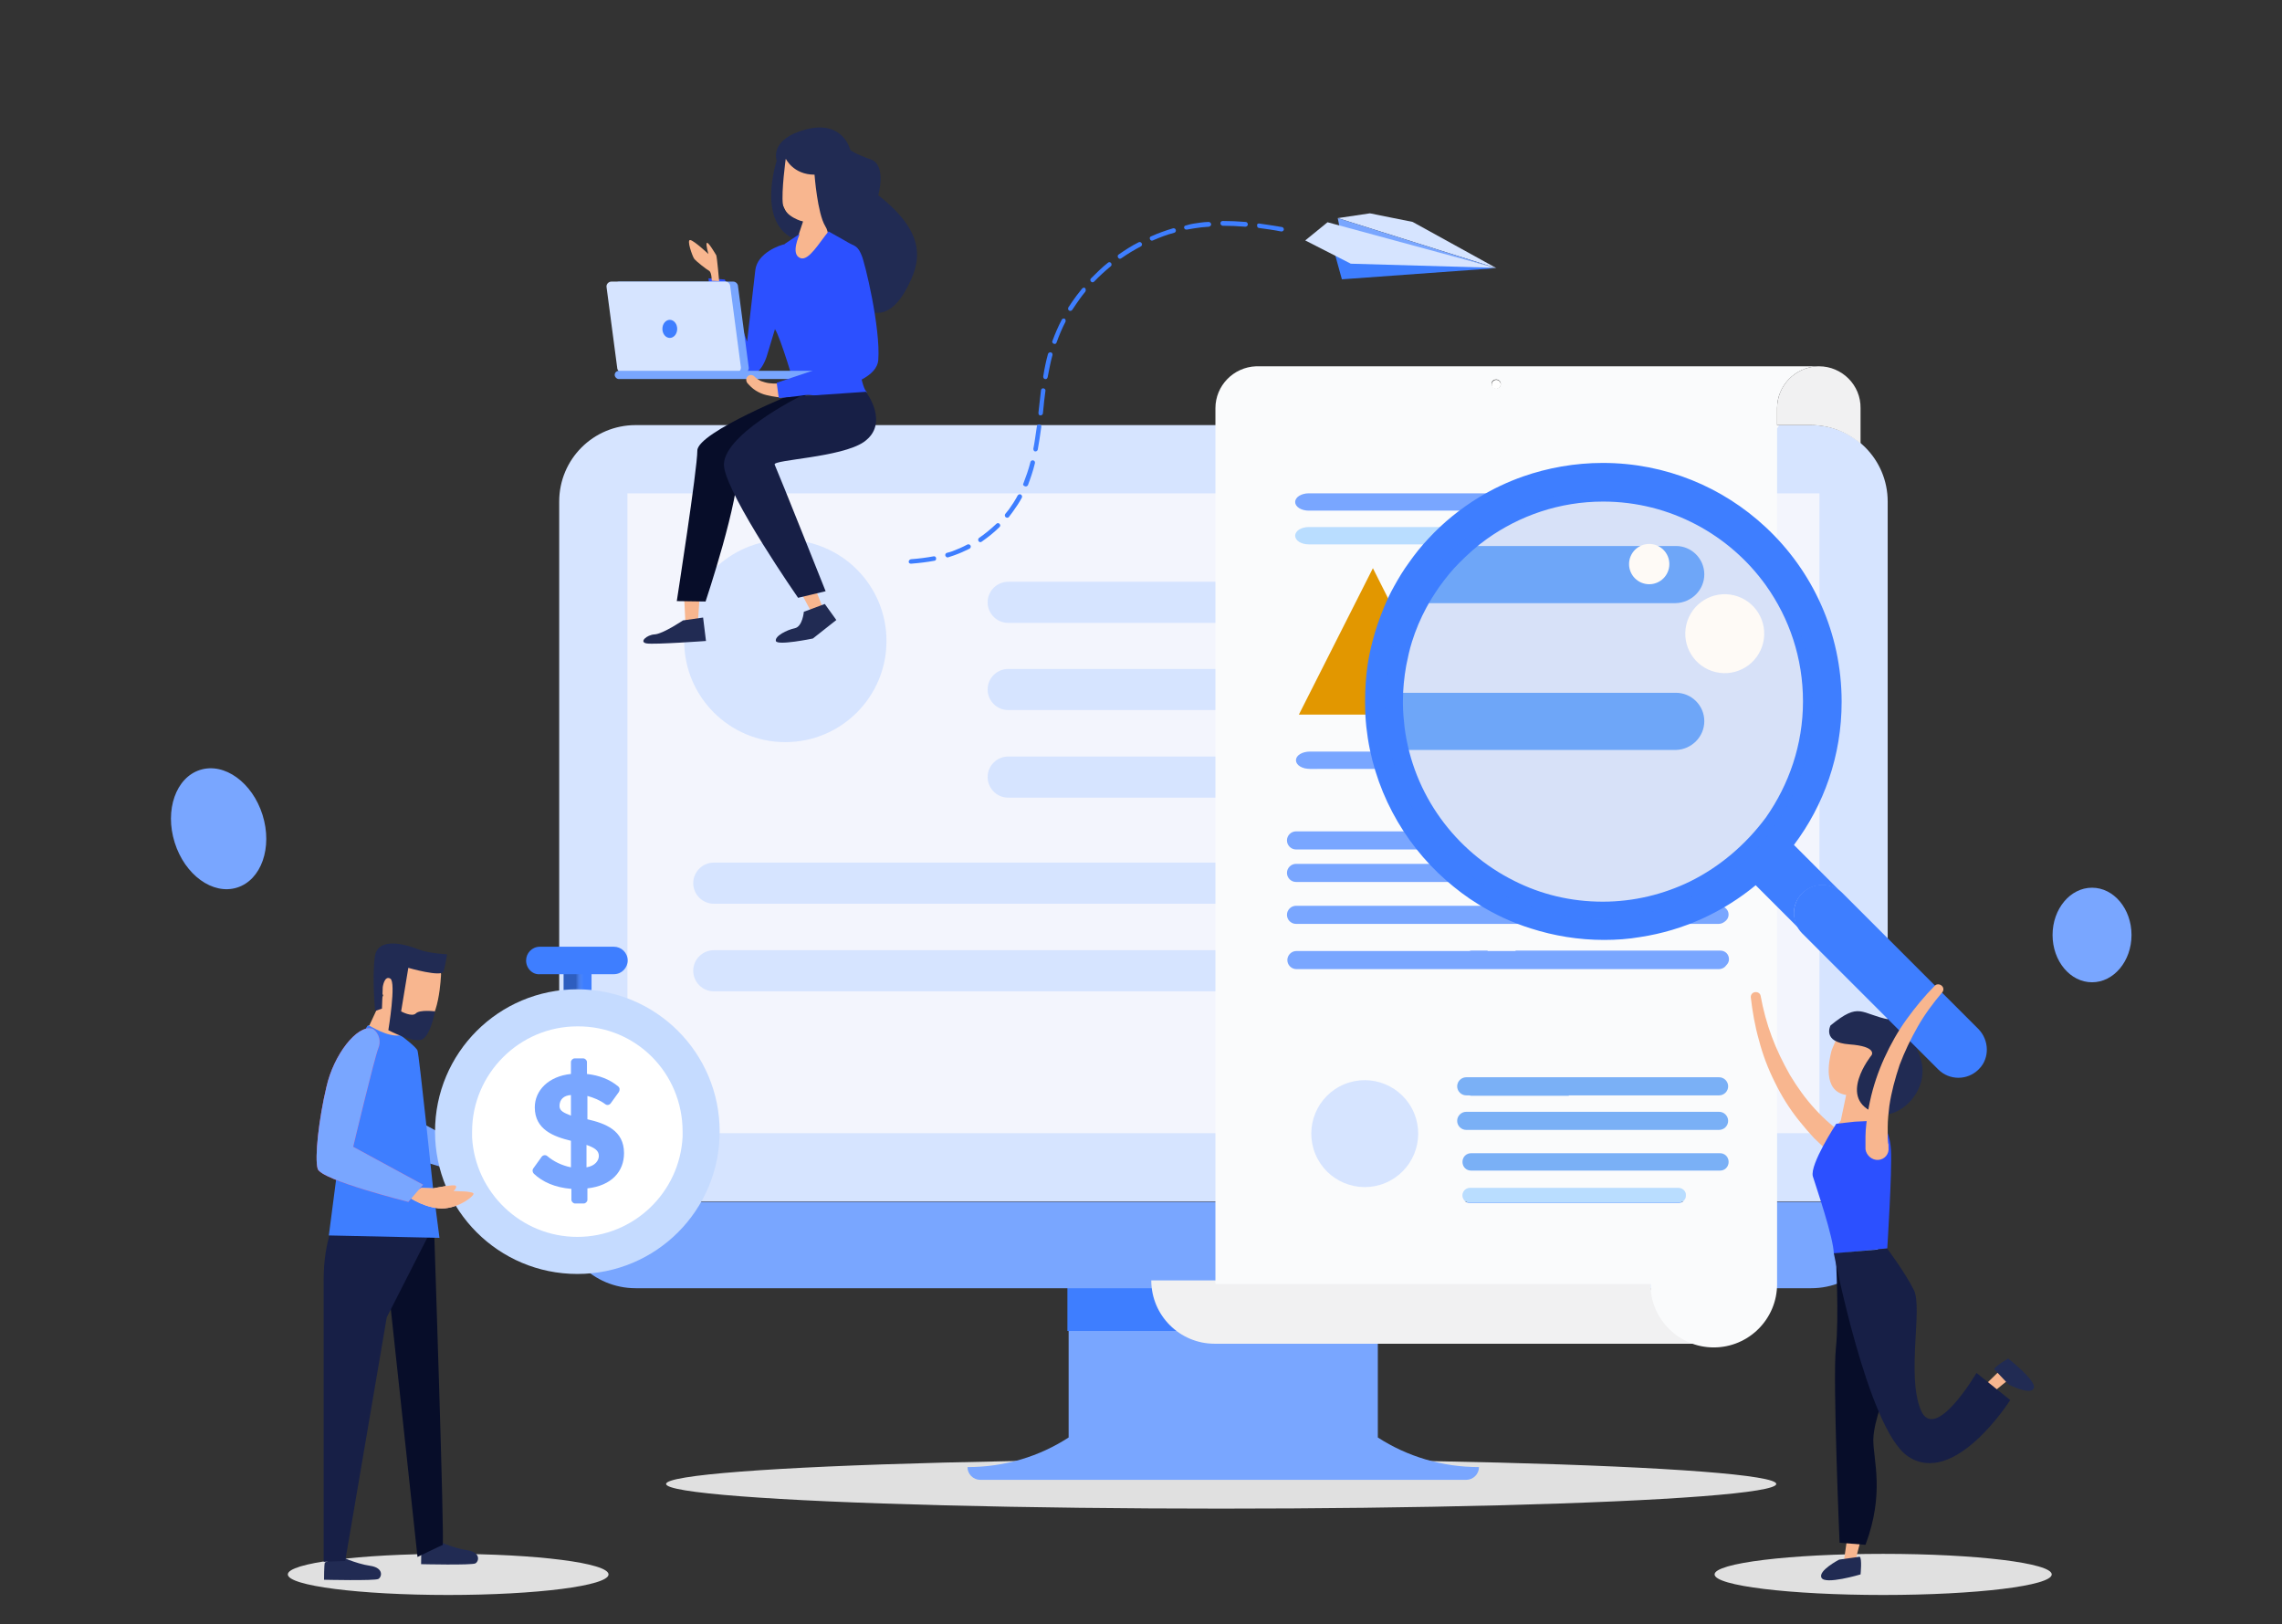 <svg width="555" height="395" viewBox="0 0 555 395" fill="none" xmlns="http://www.w3.org/2000/svg">
<rect x="0" y="0" width="555" height="395" fill="#333333" stroke="none"/>
<g clip-path="url(#clip0)">
<mask id="mask0" mask-type="alpha" maskUnits="userSpaceOnUse" x="0" y="0" width="555" height="418">
<rect width="555" height="418" rx="2" fill="#F2F5F7"/>
</mask>
<g mask="url(#mask0)">
<ellipse cx="109" cy="382.879" rx="39" ry="5" fill="#E0E0E0"/>
<ellipse cx="458" cy="382.879" rx="41" ry="5" fill="#E0E0E0"/>
<ellipse cx="297" cy="360.879" rx="135" ry="6" fill="#E0E0E0"/>
<path d="M508.8 238.879C514.102 238.879 518.4 233.73 518.4 227.379C518.4 221.028 514.102 215.879 508.8 215.879C503.498 215.879 499.2 221.028 499.2 227.379C499.2 233.73 503.498 238.879 508.8 238.879Z" fill="#79A6FF"/>
<path d="M57.652 215.854C63.555 214.006 66.334 206.099 63.858 198.193C61.383 190.288 54.591 185.377 48.688 187.225C42.785 189.074 40.007 196.981 42.482 204.887C44.957 212.792 51.749 217.703 57.652 215.854Z" fill="#79A6FF"/>
<path d="M335.1 349.579V311.179H314.1H280.9H259.9V349.579C252.8 354.179 244.4 356.779 235.3 356.779C235.3 358.479 236.7 359.879 238.4 359.879H259.9H335.1H356.6C358.3 359.879 359.7 358.479 359.7 356.779C350.7 356.779 342.2 354.179 335.1 349.579Z" fill="#79A6FF"/>
<path d="M335.5 302.379H259.6V323.679H335.5V302.379Z" fill="#3E7EFF"/>
<path d="M459.1 292.279V121.979C459.1 111.679 450.8 103.379 440.5 103.379H154.6C144.3 103.379 136 111.679 136 121.979V292.179H459.1V292.279Z" fill="#D6E4FF"/>
<path d="M459.1 292.279V294.679C459.1 304.979 450.8 313.279 440.5 313.279H154.6C144.3 313.279 136 304.979 136 294.679V292.279H459.1Z" fill="#79A6FF"/>
<path d="M442.5 119.979H152.6V275.579H442.5V119.979Z" fill="#F3F5FD"/>
<path d="M191 180.479C204.586 180.479 215.6 169.465 215.6 155.879C215.6 142.293 204.586 131.279 191 131.279C177.414 131.279 166.4 142.293 166.4 155.879C166.4 169.465 177.414 180.479 191 180.479Z" fill="#D6E4FF"/>
<path d="M315.8 151.479H245.2C242.4 151.479 240.2 149.179 240.2 146.479C240.2 143.679 242.5 141.479 245.2 141.479H315.8C318.6 141.479 320.8 143.779 320.8 146.479C320.9 149.179 318.6 151.479 315.8 151.479Z" fill="#D6E4FF"/>
<path d="M315.8 172.679H245.2C242.4 172.679 240.2 170.379 240.2 167.679C240.2 164.879 242.5 162.679 245.2 162.679H315.8C318.6 162.679 320.8 164.979 320.8 167.679C320.9 170.479 318.6 172.679 315.8 172.679Z" fill="#D6E4FF"/>
<path d="M315.8 193.979H245.2C242.4 193.979 240.2 191.679 240.2 188.979C240.2 186.179 242.5 183.979 245.2 183.979H315.8C318.6 183.979 320.8 186.279 320.8 188.979C320.9 191.679 318.6 193.979 315.8 193.979Z" fill="#D6E4FF"/>
<path d="M306.9 219.779H173.6C170.8 219.779 168.6 217.479 168.6 214.779C168.6 211.979 170.9 209.779 173.6 209.779H306.9C309.7 209.779 311.9 212.079 311.9 214.779C311.9 217.479 309.7 219.779 306.9 219.779Z" fill="#D6E4FF"/>
<path d="M306.9 241.079H173.6C170.8 241.079 168.6 238.779 168.6 236.079C168.6 233.279 170.9 231.079 173.6 231.079H306.9C309.7 231.079 311.9 233.379 311.9 236.079C311.9 238.779 309.7 241.079 306.9 241.079Z" fill="#D6E4FF"/>
<path d="M401.4 311.379H295.6H280C280 319.879 286.9 326.779 295.4 326.779H295.6H416.8C408.4 326.779 401.4 319.879 401.4 311.379Z" fill="#F1F1F2"/>
<path d="M432.2 99.279C432.2 93.779 436.6 89.279 442.1 89.079H306.1C306 89.079 305.9 89.079 305.8 89.079C305.7 89.079 305.6 89.079 305.5 89.079C300 89.279 295.6 93.779 295.6 99.279V99.479V312.279H401.4C401.4 320.779 408.3 327.679 416.8 327.679C425.3 327.679 432.2 320.779 432.2 312.279V251.079V210.279V199.979V194.379V170.879V104.179L432.7 103.479H432.2V99.279ZM418 202.179C418.1 202.179 418.2 202.179 418.2 202.179H418.3C419.5 202.179 420.4 203.079 420.4 204.279C420.4 204.979 420.1 205.579 419.6 205.879C419.2 206.279 418.6 206.579 418 206.579H315.2C314 206.579 313 205.579 313 204.379C313 203.179 314 202.179 315.2 202.179H418ZM420.3 264.179C420.3 265.379 419.3 266.379 418.1 266.379H381.5L381.6 266.479H357.8C357.6 266.479 357.4 266.479 357.3 266.379H356.6C355.4 266.379 354.4 265.379 354.4 264.179C354.4 262.979 355.4 261.979 356.6 261.979H418.1C419.3 261.979 420.3 262.979 420.3 264.179ZM315.2 235.679C314 235.679 313 234.679 313 233.479C313 232.279 314 231.279 315.2 231.279H357.3C357.5 231.279 357.6 231.179 357.8 231.179H361.7C361.7 231.179 361.7 231.179 361.7 231.279H368.5C368.5 231.279 368.5 231.279 368.5 231.179H418.3C419.5 231.179 420.4 232.079 420.4 233.279C420.4 233.879 420.2 234.379 419.8 234.679C419.4 235.279 418.7 235.679 417.9 235.679H315.2ZM419.4 224.179C419 224.479 418.5 224.679 418 224.679H315.2C314 224.679 313 223.679 313 222.479C313 221.279 314 220.279 315.2 220.279H418C418.2 220.279 418.4 220.279 418.6 220.379C419.6 220.479 420.4 221.379 420.4 222.479C420.4 223.179 420 223.879 419.4 224.179ZM420.2 212.379C420.2 213.579 419.2 214.579 418 214.579H315.2C314 214.579 313 213.579 313 212.379C313 211.179 314 210.179 315.2 210.179H418C419.2 210.079 420.2 211.079 420.2 212.379ZM354.3 272.579C354.3 271.379 355.3 270.379 356.5 270.379H418C419.2 270.379 420.2 271.379 420.2 272.579C420.2 273.779 419.2 274.779 418 274.779H356.5C355.3 274.779 354.3 273.779 354.3 272.579ZM417 186.979H357.8H318.6C316.7 186.979 315.2 186.079 315.2 184.879C315.2 183.679 316.7 182.779 318.6 182.779H357.8H417C418.9 182.779 420.4 183.679 420.4 184.879C420.4 185.979 418.9 186.979 417 186.979ZM424.8 128.179C426 128.179 426.9 129.079 426.9 130.279C426.9 131.479 426 132.379 424.8 132.379H423.6H357.1H318.3C316.5 132.379 315 131.479 315 130.279C315 129.079 316.5 128.179 318.3 128.179H357.1H423.6H424.8ZM389.7 122.079C389.7 123.279 388.2 124.179 386.4 124.179H318.3C316.5 124.179 315 123.279 315 122.079C315 120.879 316.5 119.979 318.3 119.979H386.4C388.2 119.979 389.7 120.979 389.7 122.079ZM363.9 92.279C364.5 92.279 365 92.779 365 93.379C365 93.979 364.5 94.479 363.9 94.479C363.3 94.479 362.8 93.979 362.8 93.379C362.7 92.779 363.2 92.279 363.9 92.279ZM408.2 292.579H357.5C356.5 292.579 355.7 291.779 355.7 290.779C355.7 289.779 356.5 288.979 357.5 288.979H408.2C409.2 288.979 410 289.779 410 290.779C410.1 291.679 409.2 292.579 408.2 292.579ZM418.3 284.579H357.8C356.6 284.579 355.7 283.679 355.7 282.479C355.7 281.279 356.6 280.379 357.8 280.379H418.3C419.5 280.379 420.4 281.279 420.4 282.479C420.4 283.679 419.5 284.579 418.3 284.579Z" fill="#FAFBFC"/>
<path d="M363.9 94.579C364.5 94.579 365 94.079 365 93.479C365 92.879 364.5 92.379 363.9 92.379C363.3 92.379 362.8 92.879 362.8 93.479C362.7 94.079 363.2 94.579 363.9 94.579Z" fill="white"/>
<path d="M418.6 220.379C418.4 220.279 418.2 220.279 418 220.279H315.2C314 220.279 313 221.279 313 222.479C313 223.679 314 224.679 315.2 224.679H418C418.5 224.679 419 224.479 419.4 224.179C420 223.779 420.4 223.179 420.4 222.379C420.4 221.379 419.6 220.479 418.6 220.379Z" fill="#79A6FF"/>
<path d="M408.2 288.879H357.5C356.5 288.879 355.7 289.679 355.7 290.679C355.7 291.679 356.5 292.479 357.5 292.479H408.2C409.2 292.479 410 291.679 410 290.679C410.1 289.679 409.2 288.879 408.2 288.879Z" fill="#B9DDFF"/>
<path d="M418.3 280.479H357.8C356.6 280.479 355.7 281.379 355.7 282.579C355.7 283.779 356.6 284.679 357.8 284.679H418.3C419.5 284.679 420.4 283.779 420.4 282.579C420.4 281.379 419.5 280.479 418.3 280.479Z" fill="#7AB0F6"/>
<path d="M442.4 89.079C442.3 89.079 442.2 89.079 442.1 89.079C436.6 89.279 432.2 93.779 432.2 99.279V103.379H432.7H440.4C445 103.379 449.2 105.079 452.5 107.879V99.279C452.6 93.679 448 89.079 442.4 89.079Z" fill="#F1F1F2"/>
<path d="M356.6 261.979C355.4 261.979 354.4 262.979 354.4 264.179C354.4 265.379 355.4 266.379 356.6 266.379H357.3C357.5 266.379 357.7 266.479 357.8 266.479H381.6L381.5 266.379H418.1C419.3 266.379 420.3 265.379 420.3 264.179C420.3 262.979 419.3 261.979 418.1 261.979H356.6Z" fill="#7AB0F6"/>
<path d="M420.3 272.579C420.3 271.379 419.3 270.379 418.1 270.379H356.6C355.4 270.379 354.4 271.379 354.4 272.579C354.4 273.779 355.4 274.779 356.6 274.779H418.1C419.3 274.779 420.3 273.779 420.3 272.579Z" fill="#7AB0F6"/>
<path d="M417 182.779H357.8H318.6C316.7 182.779 315.2 183.679 315.2 184.879C315.2 186.079 316.7 186.979 318.6 186.979H357.8H417C418.9 186.979 420.4 186.079 420.4 184.879C420.4 183.679 418.9 182.779 417 182.779Z" fill="#79A6FF"/>
<path d="M315.2 202.179C314 202.179 313 203.179 313 204.379C313 205.579 314 206.579 315.2 206.579H418C418.6 206.579 419.2 206.279 419.6 205.879C420.1 205.479 420.4 204.879 420.4 204.279C420.4 203.079 419.5 202.179 418.3 202.179H418.2C418.1 202.179 418 202.179 418 202.179H315.2Z" fill="#79A6FF"/>
<path d="M315.2 210.079C314 210.079 313 211.079 313 212.279C313 213.479 314 214.479 315.2 214.479H418C419.2 214.479 420.2 213.479 420.2 212.279C420.2 211.079 419.2 210.079 418 210.079H315.2Z" fill="#79A6FF"/>
<path d="M418 235.679C418.8 235.679 419.5 235.279 419.9 234.679C420.3 234.279 420.5 233.779 420.5 233.279C420.5 232.079 419.6 231.179 418.4 231.179H368.6C368.6 231.179 368.6 231.179 368.6 231.279H361.8C361.8 231.279 361.8 231.279 361.8 231.179H357.9C357.7 231.179 357.6 231.179 357.4 231.279H315.3C314.1 231.279 313.1 232.279 313.1 233.479C313.1 234.679 314.1 235.679 315.3 235.679H418Z" fill="#79A6FF"/>
<path d="M318.3 128.179C316.5 128.179 315 129.079 315 130.279C315 131.479 316.5 132.379 318.3 132.379H357.1H423.6C425.4 132.379 426.9 131.479 426.9 130.279C426.9 129.079 425.4 128.179 423.6 128.179H357.1H318.3Z" fill="#B9DDFF"/>
<path d="M318.3 119.979C316.5 119.979 315 120.879 315 122.079C315 123.279 316.5 124.179 318.3 124.179H386.4C388.2 124.179 389.7 123.279 389.7 122.079C389.7 120.879 388.2 119.979 386.4 119.979H318.3Z" fill="#79A6FF"/>
<path d="M315.9 173.779H342.7L347.3 164.779L333.9 138.179L315.9 173.779Z" fill="#E29700"/>
<path d="M342.7 173.779H351.8H356H369.4L362.7 160.579L356 147.379L347.3 164.779L342.7 173.779Z" fill="#7AB0F6"/>
<path d="M336.892 287.696C343.525 284.948 346.675 277.343 343.928 270.71C341.18 264.077 333.575 260.927 326.942 263.675C320.309 266.422 317.159 274.027 319.906 280.66C322.654 287.294 330.259 290.444 336.892 287.696Z" fill="#D6E4FF"/>
<path d="M449 276.179C449 276.179 448.9 276.079 449 276.179L448.8 276.079L448.6 275.879C448.4 275.779 448.3 275.679 448.1 275.579C447.8 275.379 447.4 275.079 447.1 274.879C446.4 274.379 445.8 273.879 445.1 273.279C443.8 272.179 442.6 270.979 441.4 269.679C439.1 267.179 437.1 264.379 435.3 261.379C433.6 258.379 432.1 255.279 430.9 252.079C429.7 248.879 428.8 245.479 428.2 242.179C428.1 241.579 427.5 241.179 426.8 241.279C426.2 241.379 425.8 241.879 425.8 242.479C426.2 245.979 426.8 249.479 427.8 252.979C428.7 256.479 430 259.879 431.6 263.079C433.2 266.379 435.1 269.479 437.5 272.479C438.7 273.979 439.9 275.379 441.2 276.779C441.9 277.479 442.6 278.079 443.3 278.779C443.7 279.079 444 279.379 444.4 279.779C444.6 279.979 444.8 280.079 445 280.279L445.3 280.479L445.5 280.579L445.7 280.679C447 281.479 448.8 281.179 449.7 279.879C450.6 278.579 450.3 276.979 449 276.179Z" fill="#F8B68F"/>
<path d="M452.5 374.679L451.2 379.679L448.5 379.279L449.3 373.679L452.5 374.679Z" fill="#F8B68F"/>
<path d="M453.7 375.679L447.4 375.179C447.4 375.179 445.7 335.279 446.5 327.879C447.3 320.479 446.5 305.779 446.5 305.779L453.5 310.279L457.1 334.579L458.8 338.279C458.8 338.279 455.7 345.279 455.6 350.179C455.6 355.079 458.4 363.179 453.7 375.679Z" fill="#070D29"/>
<path d="M452.3 378.579L447.3 379.279C447.3 379.279 442.1 381.979 443 383.679C443.8 385.479 452.5 382.879 452.5 382.879C452.5 382.879 452.9 378.979 452.3 378.579Z" fill="#212B53"/>
<path d="M482.6 336.979L486.3 333.379L488.3 335.679L484 339.179L482.6 336.979Z" fill="#F8B68F"/>
<path d="M447.4 250.979C447.4 250.979 445.4 255.379 445.4 255.679C444.9 257.679 443.1 265.379 449 266.279L447.7 272.479L445.1 275.879C445.1 275.879 449.6 275.479 453.9 273.679L458.2 258.179L454.6 254.279L449.6 251.479L447.4 250.979Z" fill="#F8B68F"/>
<path d="M451.1 272.779L446.6 273.279C446.6 273.279 440.1 283.179 440.9 286.079C441.8 288.979 445.9 300.879 446 304.879L459 303.579C459 303.579 460.2 284.779 459.9 279.679C459.6 274.579 457.3 272.479 457.3 272.479L451.1 272.779Z" fill="#2C50FF"/>
<path d="M446 304.779C446 304.779 454.2 347.279 463.9 354.079C475.3 361.979 488.9 340.479 488.9 340.479L480.7 333.879C480.7 333.879 470.5 351.279 467.1 342.779C463.7 334.279 467.6 318.179 465.5 313.779C463.3 309.379 459 303.679 459 303.679L446 304.779Z" fill="#171F46"/>
<path d="M485 332.979L488.5 336.679C488.5 336.679 493.7 339.379 494.6 337.679C495.6 335.979 488.4 330.379 488.4 330.379C488.4 330.379 485 332.379 485 332.979Z" fill="#212B53"/>
<path d="M445.2 249.379C445.2 249.379 443 253.479 449.8 253.979C456.6 254.479 455.2 256.579 455.2 256.579C455.2 256.579 446.4 267.379 456.4 270.779C462.1 272.679 470.3 264.379 466.7 256.379C463.1 248.379 466.8 249.379 459.6 247.979C452.4 246.579 452.4 243.479 445.2 249.379Z" fill="#212B53"/>
<path d="M389.9 223.279C418.619 223.279 441.9 199.998 441.9 171.279C441.9 142.56 418.619 119.279 389.9 119.279C361.181 119.279 337.9 142.56 337.9 171.279C337.9 199.998 361.181 223.279 389.9 223.279Z" fill="#FEFAF6"/>
<mask id="mask1" mask-type="alpha" maskUnits="userSpaceOnUse" x="337" y="119" width="105" height="105">
<path d="M389.9 223.279C418.619 223.279 441.9 199.998 441.9 171.279C441.9 142.56 418.619 119.279 389.9 119.279C361.181 119.279 337.9 142.56 337.9 171.279C337.9 199.998 361.181 223.279 389.9 223.279Z" fill="#FEFAF6"/>
</mask>
<g mask="url(#mask1)">
<path d="M414.5 139.679C414.5 135.879 411.4 132.779 407.6 132.779H247.8C246.4 137.279 245.3 141.879 244.4 146.679H407.5C411.4 146.579 414.5 143.479 414.5 139.679Z" fill="#7AB0F6"/>
<path d="M414.5 175.379C414.5 171.579 411.4 168.479 407.6 168.479H242.6C242.6 173.179 243 177.779 243.6 182.379H407.6C411.4 182.279 414.5 179.179 414.5 175.379Z" fill="#7AB0F6"/>
</g>
<path d="M438.3 217.279C441 214.579 445.4 214.579 448.1 217.279L477.2 246.379L442.5 211.679L436.3 205.479C443.6 195.779 447.9 183.779 447.9 170.679C447.9 153.879 440.8 138.779 429.4 128.179C419 118.479 405.1 112.579 389.8 112.579C383 112.579 376.4 113.779 370.4 115.879C366.7 117.179 363.1 118.879 359.8 120.879C355.2 123.679 351 127.079 347.4 130.979C345.7 132.779 344.1 134.779 342.7 136.779C341.3 138.679 340.1 140.679 339 142.679C338.1 144.279 337.3 145.979 336.6 147.679C335.5 150.379 334.5 153.179 333.8 155.979C333.3 157.879 332.9 159.779 332.6 161.779C332.2 164.579 332 167.479 332 170.479C332 170.679 332 170.779 332 170.979C332 172.979 332.1 174.879 332.3 176.779C333.9 191.579 341.1 204.779 351.7 214.079C354.1 216.179 356.7 218.179 359.5 219.879C363.5 222.379 367.8 224.379 372.3 225.779C377.9 227.579 383.9 228.579 390.1 228.579C393.1 228.579 396 228.379 398.9 227.879C409.5 226.279 419.1 221.779 427 215.279L429.6 217.879L438.6 226.879C435.6 224.279 435.6 219.979 438.3 217.279ZM411 214.379C404.6 217.479 397.4 219.279 389.8 219.279C382 219.279 374.7 217.479 368.2 214.179C354 207.079 343.7 193.279 341.6 176.879C341.4 174.979 341.2 173.079 341.2 171.079C341.2 170.879 341.2 170.779 341.2 170.579C341.2 167.579 341.5 164.679 342 161.879C342.4 159.879 342.8 157.979 343.4 156.079C344.3 153.179 345.5 150.379 346.9 147.779C347.8 146.079 348.9 144.379 350 142.779C351.5 140.679 353.1 138.679 354.9 136.879C357 134.779 359.2 132.779 361.6 131.079C369.6 125.379 379.3 121.979 389.9 121.979C406.2 121.979 420.7 130.079 429.5 142.379C435.2 150.379 438.5 160.079 438.5 170.579C438.5 181.079 435.1 190.779 429.5 198.779C424.6 205.379 418.3 210.779 411 214.379Z" fill="#3E7EFF"/>
<path d="M481.2 250.279L477.2 246.279L448.1 217.179C445.4 214.479 441 214.479 438.3 217.179C435.6 219.879 435.6 224.279 438.3 226.979L471.4 260.079C474.1 262.779 478.5 262.779 481.2 260.079C481.2 260.079 481.2 260.079 481.3 259.979C481.3 259.979 481.3 259.879 481.4 259.879C483.9 257.279 483.8 252.979 481.2 250.279Z" fill="#3E7EFF"/>
<path opacity="0.2" d="M439.521 183.303C446.121 155.354 428.814 127.347 400.864 120.747C372.915 114.148 344.908 131.455 338.308 159.404C331.709 187.353 349.016 215.361 376.965 221.96C404.914 228.56 432.922 211.252 439.521 183.303Z" fill="#3E7EFF"/>
<path d="M459.3 279.079C459.3 279.079 459.2 279.079 459.3 279.079V278.879V278.579C459.3 278.379 459.3 278.179 459.2 277.979C459.2 277.579 459.1 277.179 459.1 276.679C459.1 275.879 459.1 274.979 459.1 274.079C459.1 272.379 459.3 270.679 459.5 268.979C460 265.579 460.9 262.279 462 258.979C463.2 255.779 464.7 252.679 466.4 249.679C468.1 246.679 470.2 243.879 472.4 241.279C472.8 240.779 472.7 240.079 472.2 239.679C471.7 239.279 471 239.279 470.6 239.679C468.1 242.179 465.8 244.979 463.7 247.879C461.6 250.779 459.8 253.979 458.3 257.279C456.8 260.579 455.6 264.079 454.8 267.779C454.4 269.579 454.1 271.479 453.9 273.379C453.8 274.379 453.7 275.279 453.7 276.279C453.7 276.779 453.7 277.279 453.7 277.779C453.7 278.079 453.7 278.279 453.7 278.579V278.979V279.179V279.479C453.9 280.979 455.3 282.179 456.8 282.079C458.4 281.979 459.5 280.579 459.3 279.079Z" fill="#F8B68F"/>
<path d="M401.1 142.079C403.806 142.079 406 139.885 406 137.179C406 134.473 403.806 132.279 401.1 132.279C398.394 132.279 396.2 134.473 396.2 137.179C396.2 139.885 398.394 142.079 401.1 142.079Z" fill="#FEFAF6"/>
<path d="M428.815 156.31C430.033 151.15 426.838 145.979 421.678 144.761C416.518 143.542 411.348 146.738 410.129 151.898C408.911 157.057 412.106 162.228 417.266 163.446C422.426 164.665 427.596 161.47 428.815 156.31Z" fill="#FEFAF6"/>
<path d="M190.9 59.379C189.7 59.579 184.2 61.479 183.7 65.679C183.2 69.879 181.7 83.079 181.7 83.079L176.3 67.979L172.3 67.679C172.3 67.679 174.4 85.279 179.4 89.779C184.3 94.279 186.5 86.579 186.5 86.579L189.1 77.979L190.9 59.379Z" fill="#2C50FF"/>
<path d="M173.1 68.279C173.1 68.279 173.1 66.279 172.5 65.879C171.9 65.579 169.2 63.479 168.8 62.879C168.4 62.279 166.9 58.179 167.9 58.379C168.9 58.579 172.3 61.779 172.3 61.779C172.3 61.779 171.6 59.479 171.9 59.079C172.2 58.679 173.9 61.579 174.2 62.079C174.4 62.579 174.9 68.379 174.9 68.379L173.1 68.279Z" fill="#F8B68F"/>
<path d="M191 38.579C190.6 39.679 189.4 47.679 190.3 49.679C191.2 51.679 191.9 53.579 195.2 53.879L191.1 63.279L193.5 72.379L202.7 69.279C202.7 69.279 208.5 64.079 208.1 63.079C207.7 61.979 201.7 52.279 201.7 52.279L199 38.579L192.2 37.179L191.1 38.379L191 38.579Z" fill="#F8B68F"/>
<path d="M198.1 42.479C198.1 42.479 198.8 51.879 200.7 54.979C202.7 58.079 200.2 64.179 202.7 66.079C204.3 67.279 209 73.879 210.6 75.079C213.5 77.179 217.3 76.179 220.5 70.179C223.7 64.179 226 57.179 213.6 47.479C213.6 47.479 215.7 40.179 211.8 38.779C207.8 37.379 206.8 36.479 206.8 36.479C206.8 36.479 205.1 29.079 196 31.479C186.9 33.879 188.9 39.079 188.9 39.079C188.9 39.079 183.7 54.679 193.8 58.379L195.3 53.879C195.3 53.879 190.8 52.779 190.4 49.679C190 46.579 191.1 38.579 191.1 38.579C191.1 38.579 192.9 42.479 198.1 42.479Z" fill="#212B53"/>
<path d="M194.7 62.779C196.7 63.479 199.2 59.079 201.5 56.279C201.5 56.279 208.5 60.179 207.6 59.779C207.6 59.779 208 68.079 208.2 76.979C208.6 94.779 210.9 95.379 210.9 95.379C210.9 95.379 201.6 96.879 201.4 96.579C201.2 96.279 193.9 96.079 193.7 95.279C193.5 94.479 189.8 81.979 188.5 80.079C187.3 78.179 185.5 69.879 186.9 67.379C188.2 64.879 190.9 59.279 190.9 59.279L194.5 56.879C194.5 56.979 192.1 61.879 194.7 62.779Z" fill="#2C50FF"/>
<path d="M170.1 145.879L169.7 151.879L166.7 151.579L166.4 145.379L170.1 145.879Z" fill="#F8B68F"/>
<path d="M197.9 142.179L200.1 147.779L197.3 148.779L194.4 143.379L197.9 142.179Z" fill="#F8B68F"/>
<path d="M171 150.179L166.1 150.879C166.1 150.879 161.2 154.179 159.2 154.279C157.3 154.379 155.3 156.179 157.3 156.479C159.2 156.779 171.7 155.879 171.7 155.879L171 150.179Z" fill="#212B53"/>
<path d="M205 102.479C205 102.479 178.7 105.979 179.4 113.379C180.1 120.879 171.6 146.279 171.6 146.279L164.6 146.179C164.6 146.179 169.6 114.079 169.6 109.579C169.6 105.079 194.3 95.179 194.3 95.179L205 102.479Z" fill="#070D29"/>
<path d="M200.6 146.879L195.5 148.779C195.5 148.779 195.2 152.379 193.3 152.779C191.4 153.179 188.4 154.679 188.7 155.879C189 157.079 197.7 155.279 197.7 155.279L203.4 150.779L200.6 146.879Z" fill="#212B53"/>
<path d="M210.6 95.279C210.6 95.279 216.5 102.979 210.1 107.479C204.6 111.279 187.9 111.779 188.4 112.979C189.6 115.679 200.8 143.779 200.8 143.779L194.1 145.379C194.1 145.379 177.2 121.079 176.1 113.579C175.1 106.079 194.6 96.379 194.6 96.379L210.6 95.279Z" fill="#171F46"/>
<path d="M180.9 90.579H153.2C152.5 90.579 152 89.979 152 89.379L149.4 69.679C149.4 68.979 150 68.479 150.6 68.479H178.3C179 68.479 179.5 69.079 179.5 69.679L182.1 89.379C182.2 90.079 181.6 90.579 180.9 90.579Z" fill="#79A6FF"/>
<path d="M179 90.579H151.3C150.6 90.579 150.1 89.979 150.1 89.379L147.5 69.679C147.5 68.979 148.1 68.479 148.7 68.479H176.4C177.1 68.479 177.6 69.079 177.6 69.679L180.2 89.379C180.2 90.079 179.7 90.579 179 90.579Z" fill="#D6E4FF"/>
<path d="M150.5 92.179H199.7C200.2 92.179 200.7 91.779 200.7 91.179C200.7 90.679 200.3 90.179 199.7 90.179H150.5C150 90.179 149.5 90.579 149.5 91.179C149.5 91.679 150 92.179 150.5 92.179Z" fill="#79A6FF"/>
<path d="M162.9 82.179C163.894 82.179 164.7 81.194 164.7 79.979C164.7 78.764 163.894 77.779 162.9 77.779C161.906 77.779 161.1 78.764 161.1 79.979C161.1 81.194 161.906 82.179 162.9 82.179Z" fill="#3E7EFF"/>
<path d="M191.2 92.979C191.1 92.979 190.9 93.079 190.7 93.079C190.5 93.079 190.4 93.179 190.2 93.179C189.9 93.279 189.5 93.279 189.1 93.279C188.4 93.279 187.7 93.279 187 93.179C186.3 93.079 185.7 92.879 185.1 92.679C184.5 92.379 184 92.079 183.5 91.579L183.4 91.479C182.9 91.079 182.2 91.079 181.8 91.579C181.4 91.979 181.4 92.579 181.7 93.079C182.3 93.779 183 94.479 183.8 94.979C184.6 95.479 185.5 95.879 186.4 96.079C187.3 96.279 188.2 96.479 189.1 96.579C189.5 96.579 190 96.679 190.4 96.579C190.6 96.579 190.9 96.579 191.1 96.579C191.3 96.579 191.5 96.579 191.8 96.479H191.9C192.9 96.379 193.6 95.479 193.5 94.479C193.4 93.479 192.5 92.779 191.5 92.879C191.5 92.879 191.3 92.979 191.2 92.979Z" fill="#F8B68F"/>
<path d="M204.1 59.079C204.1 59.079 200 60.879 203.2 71.279C206.3 81.779 210.1 85.979 202.9 88.379C195.7 90.779 188.9 93.079 188.9 93.079L189.4 96.779C189.4 96.779 213 95.379 213.6 87.579C214.2 79.779 210.3 63.579 209.5 61.979C208.8 60.379 208.2 59.079 204.1 59.079Z" fill="#2C50FF"/>
<path d="M102.608 376.211C102.414 376.697 102.414 380.388 102.414 380.388C102.414 380.388 114.75 380.679 115.624 380.193C116.498 379.708 116.984 377.474 113.584 376.988C110.184 376.502 106.008 374.56 106.008 374.56L102.608 376.211Z" fill="#212B53"/>
<path d="M79.005 379.999C78.811 380.485 78.811 384.176 78.811 384.176C78.811 384.176 91.146 384.467 92.021 383.982C92.895 383.496 93.38 381.262 89.981 380.776C86.581 380.291 82.404 378.348 82.404 378.348L79.005 379.999Z" fill="#212B53"/>
<path d="M105.619 300.253L103.288 289.86L81.53 294.328C81.53 294.328 81.53 294.328 81.53 294.425C86.775 298.505 91.729 304.624 93.963 310.841C94.06 309.772 94.06 309.189 94.06 309.189L101.54 378.639C101.54 378.639 107.076 375.92 107.659 375.725C108.145 375.628 105.619 300.253 105.619 300.253Z" fill="#070D29"/>
<path d="M91.729 293.357L104.842 299.185L94.06 320.36L83.959 379.611L78.713 379.805C78.713 379.805 78.713 318.028 78.713 311.326C78.713 300.933 81.919 296.076 81.919 296.076L91.729 293.357Z" fill="#171F46"/>
<path d="M120.675 282.381C120.675 282.381 125.823 281.312 126.114 281.798C126.405 282.284 125.531 283.061 125.531 283.061C125.531 283.061 130.097 283.061 130.388 283.643C130.679 284.226 126.211 287.723 121.84 287.237C117.469 286.752 114.167 284.129 114.167 284.129L117.761 282.284L120.675 282.381Z" fill="#F8B68F"/>
<path d="M92.021 254.309C92.992 254.601 98.237 257.515 97.266 259.943C96.294 262.371 101.248 272.376 101.248 272.376L118.246 281.603L114.653 285.78C114.653 285.78 93.283 280.438 92.603 277.718C91.826 274.998 87.844 270.239 89.592 262.371C91.341 254.503 88.427 253.435 92.021 254.309Z" fill="#79A6FF"/>
<path d="M89.884 249.258L92.409 243.819L93.186 242.071L91.632 238.574L98.431 234.591L106.105 234.3L107.27 236.826C107.27 236.826 106.882 249.55 102.414 249.453C97.946 249.356 97.071 249.161 97.071 249.161L96.683 250.715L97.654 252.27C97.654 252.27 93.089 253.047 90.564 251.881C88.135 250.715 89.884 249.258 89.884 249.258Z" fill="#F8B68F"/>
<path d="M97.46 251.784C97.46 251.784 101.151 254.504 101.54 255.475C101.928 256.446 105.328 288.986 105.328 288.986L106.882 301.03L79.976 300.447C79.976 300.447 85.513 257.418 85.804 256.932C86.095 256.543 89.009 249.161 89.592 249.356C90.272 249.55 94.157 252.27 97.46 251.784Z" fill="#3E7EFF"/>
<path d="M137.077 234.909H143.866V246.039H137.077V234.909Z" fill="#3E7EFF"/>
<path opacity="0.25" d="M137.077 234.909H143.866V246.039H137.077V234.909Z" fill="url(#paint0_linear)"/>
<path d="M127.95 233.574C127.95 231.793 129.397 230.235 131.289 230.235H149.319C151.1 230.235 152.658 231.681 152.658 233.574C152.658 235.354 151.211 236.912 149.319 236.912H131.4C129.62 237.135 127.95 235.577 127.95 233.574Z" fill="#3E7EFF"/>
<path d="M140.416 240.585C159.559 240.585 175.029 256.056 175.029 275.199C175.029 294.342 159.559 309.813 140.416 309.813C121.272 309.813 105.802 294.342 105.802 275.199C105.802 256.056 121.272 240.585 140.416 240.585Z" fill="#C5DBFF"/>
<path d="M166.014 275.199C166.014 275.533 166.014 275.978 166.014 276.312V276.423C165.346 290.002 154.105 300.797 140.416 300.797C126.726 300.797 115.596 290.002 114.817 276.646C114.817 276.646 114.817 276.646 114.817 276.535V276.312C114.817 275.978 114.817 275.533 114.817 275.199C114.817 261.175 126.281 249.6 140.416 249.6C154.662 249.489 166.014 260.953 166.014 275.199Z" fill="white"/>
<path d="M142.641 278.427V283.88C144.756 283.546 145.647 282.211 145.647 281.098C145.647 279.762 144.534 279.094 142.641 278.427ZM138.857 271.304V266.295C137.077 266.406 136.075 267.408 136.075 268.966C136.075 270.191 137.188 270.636 138.857 271.304ZM138.857 289.111C134.962 288.777 131.957 287.442 129.842 285.438C129.508 285.105 129.397 284.548 129.731 284.103L131.734 281.32C132.068 280.875 132.736 280.764 133.181 281.209C134.628 282.433 136.631 283.435 138.857 283.88V277.425C134.739 276.423 130.065 274.754 130.065 269.3C130.065 265.182 133.404 261.732 138.857 261.175V258.282C138.857 257.837 139.303 257.391 139.748 257.391H141.862C142.308 257.391 142.753 257.837 142.753 258.282V261.175C145.758 261.509 148.318 262.511 150.321 264.181C150.766 264.514 150.766 265.071 150.544 265.516L148.54 268.299C148.206 268.744 147.65 268.855 147.205 268.521C145.869 267.519 144.422 266.963 142.864 266.518V272.194C147.205 273.196 151.768 274.865 151.768 280.43C151.768 284.882 148.763 288.332 142.864 289V291.782C142.864 292.228 142.419 292.673 141.974 292.673H139.859C139.414 292.673 138.969 292.228 138.969 291.782V289.111H138.857Z" fill="#79A6FF"/>
<path d="M105.425 288.986C105.425 288.986 110.573 287.917 110.864 288.403C111.156 288.889 110.282 289.666 110.282 289.666C110.282 289.666 114.847 289.666 115.138 290.248C115.43 290.831 110.961 294.328 106.59 293.842C102.219 293.357 98.917 290.734 98.917 290.734L102.511 288.889L105.425 288.986Z" fill="#F9C5C9"/>
<path d="M90.466 250.133C91.438 250.424 92.992 252.561 92.021 254.892C91.049 257.32 85.901 278.884 85.901 278.884L102.899 288.111L99.305 292.288C99.305 292.288 77.936 286.946 77.256 284.226C76.479 281.506 77.548 272.085 79.393 264.314C81.142 256.543 86.775 249.258 90.466 250.133Z" fill="#ED3D82"/>
<path d="M99.306 235.368C99.306 235.368 107.368 237.7 107.853 236.243C108.339 234.786 108.727 232.066 108.727 232.066C108.727 232.066 104.259 231.872 101.831 230.9C99.403 229.929 91.826 227.403 91.147 232.746C90.466 238.185 91.244 245.859 91.244 245.859L92.895 245.276L93.089 240.031C93.089 240.031 93.478 237.117 94.935 237.991C96.392 238.865 94.449 250.521 94.449 250.521C94.449 250.521 100.665 253.824 102.705 252.755C104.745 251.687 105.814 245.956 105.814 245.956C105.814 245.956 102.122 245.47 101.151 246.442C100.18 247.413 97.557 245.956 97.557 245.956L99.306 235.368Z" fill="#212B53"/>
<path d="M105.425 288.986C105.425 288.986 110.573 287.917 110.864 288.403C111.156 288.889 110.282 289.666 110.282 289.666C110.282 289.666 114.847 289.666 115.138 290.248C115.43 290.831 110.961 294.328 106.59 293.842C102.219 293.357 98.917 290.734 98.917 290.734L102.511 288.889L105.425 288.986Z" fill="#F8B68F"/>
<path d="M90.466 250.133C91.438 250.424 92.992 252.561 92.021 254.892C91.049 257.32 85.901 278.884 85.901 278.884L102.899 288.111L99.305 292.288C99.305 292.288 77.936 286.946 77.256 284.226C76.479 281.506 77.548 272.085 79.393 264.314C81.142 256.543 86.775 249.258 90.466 250.133Z" fill="#79A6FF"/>
<path d="M363.958 65.213L343.568 53.972L333.18 51.879L325.35 53.042L363.958 65.213Z" fill="#D6E4FF"/>
<path d="M363.958 65.213L325.815 55.368L325.35 53.042" fill="#79A6FF"/>
<path d="M324.73 61.957V62.035L326.358 67.927L363.88 65.213L324.73 61.957Z" fill="#3E7EFF"/>
<path d="M317.442 58.469L322.869 54.05L363.725 65.136L328.528 64.128L317.442 58.469Z" fill="#D6E4FF"/>
<path d="M231.621 134.056C232.861 133.591 234.102 133.048 235.264 132.428C235.574 132.273 235.885 132.428 236.04 132.66C236.195 132.97 236.04 133.28 235.807 133.435C234.567 134.056 233.326 134.598 232.008 135.064C231.543 135.219 231.078 135.374 230.613 135.529C230.458 135.606 230.225 135.529 230.148 135.451C230.07 135.374 229.993 135.296 229.915 135.141C229.838 134.831 229.993 134.521 230.303 134.443C230.69 134.366 231.156 134.211 231.621 134.056Z" fill="#3E7EFF"/>
<path d="M306.277 54.36C307.983 54.592 309.843 54.902 311.781 55.212C312.092 55.29 312.247 55.523 312.247 55.833C312.169 56.143 311.936 56.298 311.626 56.298C309.688 55.91 307.905 55.678 306.2 55.445C306.122 55.445 306.045 55.368 305.967 55.368C305.812 55.29 305.734 55.057 305.734 54.825C305.657 54.515 305.967 54.282 306.277 54.36Z" fill="#3E7EFF"/>
<path d="M297.052 54.747C296.897 54.67 296.819 54.515 296.819 54.282C296.819 53.972 297.052 53.739 297.362 53.739C299.145 53.739 301.006 53.817 302.944 53.972C303.254 53.972 303.487 54.282 303.487 54.592C303.487 54.902 303.176 55.135 302.866 55.135C301.006 54.98 299.145 54.902 297.362 54.902C297.207 54.902 297.129 54.825 297.052 54.747Z" fill="#3E7EFF"/>
<path d="M242.319 127.389C242.552 127.156 242.862 127.156 243.094 127.389C243.327 127.621 243.327 127.931 243.094 128.164C241.777 129.482 240.304 130.645 238.753 131.73C238.52 131.885 238.288 131.885 238.133 131.73C238.055 131.73 238.055 131.652 237.978 131.575C237.823 131.342 237.9 130.955 238.133 130.8C239.606 129.792 241.001 128.629 242.319 127.389Z" fill="#3E7EFF"/>
<path d="M244.567 125.761C244.334 125.528 244.334 125.218 244.49 124.985C244.8 124.598 245.11 124.21 245.42 123.822C246.195 122.737 246.893 121.652 247.513 120.489C247.668 120.256 247.978 120.101 248.288 120.256C248.521 120.411 248.676 120.721 248.521 121.032C247.901 122.194 247.125 123.357 246.273 124.52C245.963 124.908 245.652 125.373 245.342 125.761C245.187 125.916 244.877 125.993 244.567 125.761Z" fill="#3E7EFF"/>
<path d="M249.219 118.24C249.141 118.24 249.141 118.163 249.064 118.163C248.831 118.008 248.754 117.775 248.909 117.543C249.529 115.915 250.149 114.209 250.614 112.349C250.692 112.038 251.002 111.883 251.312 111.961C251.622 112.038 251.777 112.349 251.699 112.659C251.234 114.597 250.614 116.38 249.994 118.008C249.839 118.24 249.529 118.396 249.219 118.24Z" fill="#3E7EFF"/>
<path d="M263.95 70.95C263.484 71.493 263.019 72.113 262.632 72.656C262.011 73.508 261.391 74.439 260.771 75.369C260.616 75.602 260.228 75.679 259.996 75.524C259.763 75.369 259.686 75.059 259.841 74.749C260.461 73.818 261.081 72.888 261.779 71.958C262.244 71.338 262.709 70.795 263.174 70.175C263.407 69.942 263.717 69.865 263.95 70.097C264.105 70.407 264.105 70.717 263.95 70.95Z" fill="#3E7EFF"/>
<path d="M259.143 78.237C258.29 79.865 257.593 81.571 256.972 83.277C256.895 83.587 256.585 83.742 256.275 83.587C256.197 83.587 256.197 83.509 256.12 83.509C255.965 83.354 255.81 83.121 255.965 82.889C256.585 81.183 257.36 79.4 258.213 77.772C258.368 77.462 258.678 77.385 258.988 77.54C259.143 77.617 259.221 78.005 259.143 78.237Z" fill="#3E7EFF"/>
<path d="M270.151 64.748C268.756 65.911 267.36 67.151 266.12 68.469C265.887 68.702 265.577 68.702 265.422 68.547C265.422 68.547 265.422 68.547 265.344 68.469C265.112 68.237 265.112 67.927 265.344 67.694C266.662 66.376 267.98 65.058 269.453 63.895C269.686 63.663 270.074 63.74 270.229 63.973C270.384 64.205 270.384 64.593 270.151 64.748Z" fill="#3E7EFF"/>
<path d="M280.384 58.469C280.229 58.546 279.997 58.546 279.841 58.391C279.764 58.314 279.686 58.236 279.686 58.158C279.531 57.848 279.686 57.538 279.997 57.461C281.702 56.686 283.485 56.065 285.268 55.523C285.578 55.445 285.888 55.6 285.966 55.91C286.044 56.22 285.888 56.531 285.578 56.608C283.718 57.073 282.012 57.771 280.384 58.469Z" fill="#3E7EFF"/>
<path d="M253.018 101.03C252.94 101.03 252.863 100.952 252.785 100.952C252.63 100.875 252.553 100.642 252.553 100.41L252.63 99.712C252.785 98.084 253.018 96.533 253.173 94.905C253.25 94.595 253.483 94.362 253.793 94.44C254.103 94.518 254.336 94.75 254.258 95.06C254.026 96.688 253.871 98.239 253.715 99.867L253.638 100.565C253.638 100.797 253.328 101.03 253.018 101.03Z" fill="#3E7EFF"/>
<path d="M272.71 62.81C272.477 62.965 272.245 62.965 272.09 62.81C272.012 62.81 272.012 62.733 271.934 62.655C271.779 62.422 271.779 62.035 272.09 61.88C273.64 60.794 275.191 59.786 276.896 58.934C277.129 58.779 277.516 58.856 277.671 59.166C277.826 59.399 277.749 59.786 277.439 59.942C275.811 60.794 274.26 61.725 272.71 62.81Z" fill="#3E7EFF"/>
<path d="M252.784 103.201C253.094 103.278 253.327 103.511 253.25 103.821C252.939 105.992 252.707 107.697 252.397 109.325C252.319 109.635 252.087 109.79 251.777 109.79C251.699 109.79 251.621 109.713 251.544 109.713C251.389 109.558 251.311 109.403 251.311 109.17C251.622 107.62 251.854 105.837 252.164 103.743C252.164 103.356 252.474 103.201 252.784 103.201Z" fill="#3E7EFF"/>
<path d="M227.047 135.296C227.357 135.219 227.667 135.451 227.667 135.761C227.745 136.071 227.512 136.381 227.202 136.381C225.496 136.691 223.636 136.924 221.62 137.079C221.465 137.079 221.388 137.079 221.233 137.002C221.078 136.924 221 136.769 221 136.614C221 136.304 221.233 136.071 221.543 135.994C223.636 135.839 225.341 135.606 227.047 135.296Z" fill="#3E7EFF"/>
<path d="M255.577 85.68C255.887 85.757 256.042 86.068 255.964 86.378C255.499 88.006 255.189 89.789 254.801 91.727C254.724 92.037 254.491 92.27 254.181 92.192C254.104 92.192 254.026 92.115 253.949 92.115C253.794 91.96 253.716 91.805 253.716 91.572C254.026 89.556 254.414 87.773 254.879 86.068C254.956 85.835 255.267 85.603 255.577 85.68Z" fill="#3E7EFF"/>
<path d="M292.014 54.127C292.634 54.05 293.332 53.972 293.952 53.972C294.262 53.972 294.494 54.205 294.572 54.515C294.572 54.825 294.339 55.057 294.029 55.135C293.409 55.213 292.789 55.213 292.169 55.29C291.006 55.445 289.843 55.6 288.68 55.833C288.525 55.833 288.37 55.833 288.215 55.755C288.137 55.678 288.06 55.6 287.982 55.445C287.905 55.135 288.137 54.825 288.447 54.825C289.61 54.437 290.851 54.282 292.014 54.127Z" fill="#3E7EFF"/>
</g>
</g>
<defs>
<linearGradient id="paint0_linear" x1="137.068" y1="240.483" x2="143.854" y2="240.483" gradientUnits="userSpaceOnUse">
<stop offset="0.441"/>
<stop offset="0.715" stop-color="white" stop-opacity="0"/>
</linearGradient>
<clipPath id="clip0">
<rect width="555" height="395" fill="white"/>
</clipPath>
</defs>
</svg>
